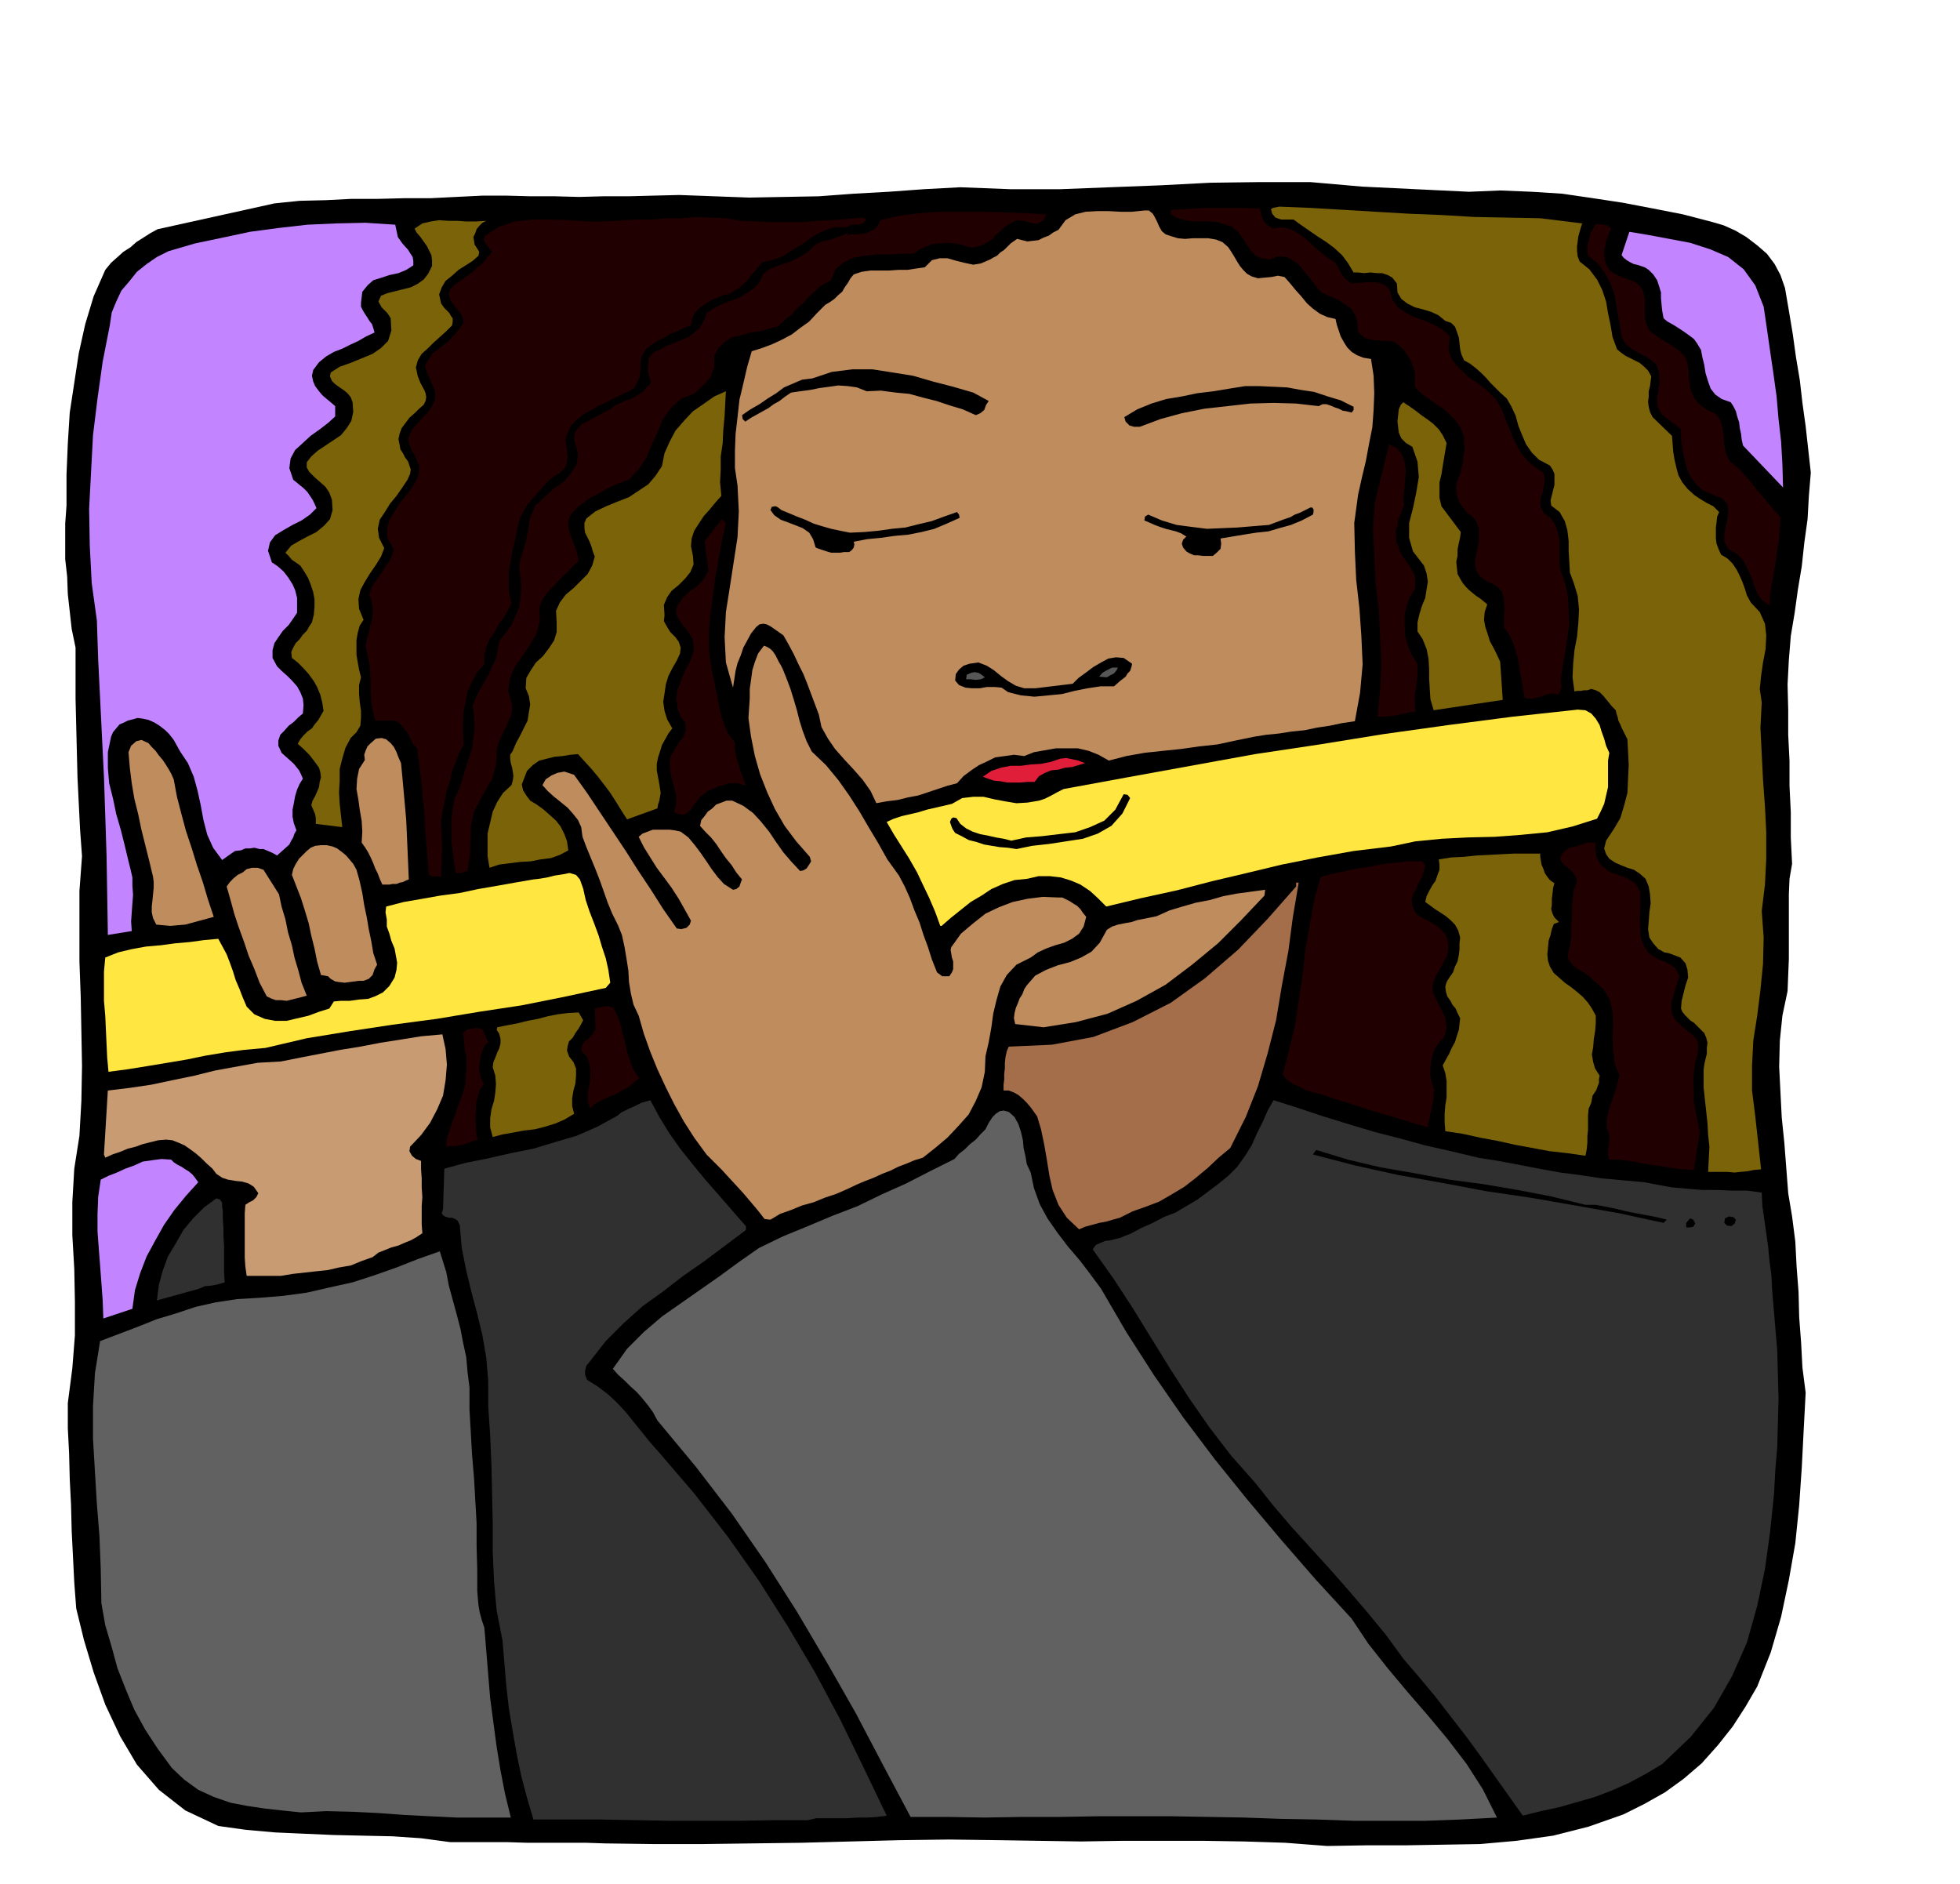 <svg xmlns="http://www.w3.org/2000/svg" fill-rule="evenodd" height="471.446" preserveAspectRatio="none" stroke-linecap="round" viewBox="0 0 3035 2918" width="490.455"><style>.brush1{fill:#000}.pen1{stroke:none}.brush2{fill:#200000}.brush3{fill:#7a6308}.brush4{fill:#bf8c5e}.brush5{fill:#c285ff}.brush7{fill:#ffe640}.brush11{fill:#303030}.brush12{fill:#616161}</style><path class="pen1 brush1" d="m2275 297 48-2 49 2 47 3 48 7 46 7 47 9 46 9 46 12 17 5 18 8 17 10 17 13 15 13 12 16 9 17 7 20 6 35 6 36 5 36 6 36 4 35 5 36 4 36 4 36-3 36-2 36-5 36-4 37-6 36-5 36-6 36-3 37-2 38 1 39v39l2 40v39l2 41v39l2 41-4 23-1 24v100l-1 25-1 25-8 38-4 39-1 40 2 40 2 39 4 39 3 39 3 39 6 36 5 39 2 39 3 39 1 39 3 40 2 38 5 39-3 57-3 59-4 58-6 59-10 57-12 57-16 55-21 53-18 31-20 31-23 29-25 28-28 24-29 21-32 18-32 16-54 19-55 14-57 8-56 5-59 1-59 1h-60l-59 1-65-5-63-2-63-1h-127l-63 1-64-1-64-1-77-1-76 1-76 2-76 2-77 1-76 1h-76l-75-1-30-1h-91l-32-1h-87l-45-6-44-3-46-1-45-1-46-2-45-2-45-4-43-6-51-24-41-32-34-39-26-44-23-49-18-50-15-50-12-49-3-40-2-40-2-40-1-40-2-40-1-40-2-39v-39l7-54 4-51v-52l-1-51-3-52v-51l3-52 8-51 3-54 1-54-1-54-1-53-2-55v-109l4-54-3-41-2-40-2-41-1-40-1-41-1-41v-79l-6-29-3-27-3-27-1-27-3-27v-55l2-28v-48l2-48 3-48 7-46 7-46 10-45 13-43 18-41 9-11 9-8 10-9 11-7 9-8 11-7 11-7 11-6 181-40 39-4 41-1 39-2h41l40-1h41l40-2 41-2h37l38 1h37l38 1 37-1h39l38-1 41-1 54 2 54 2 54-1 54-1 54-4 54-3 55-4 56-3 77 3h78l77-3 78-3 77-4 77-1h78l80 7 166 8z"/><path class="pen1 brush2" d="m1951 323 2 9 3 9 6 7 9 6 14-2 13 3 12 6 12 9 10 9 11 10 11 9 13 8 5 8 5 10 6 8 10 7 7-1h8l8-1h15l8 2 6 3 7 7 4 15 9 12 11 8 14 7 14 5 15 6 14 8 12 11-2 21 6 16 11 13 14 13 15 10 15 12 13 13 10 18 4 12 6 14 5 13 7 14 6 11 10 12 11 10 14 9 2 7v8l-2 8-1 8-3 7-1 9 1 7 5 9 10 7 7 10 4 11 3 13v37l2 12 7 19 4 21 1 21 1 21-3 21-3 21-4 21-3 21v5l1 8-2 6-3 6-8-2-6 1-6 1-6 3-7 1-6 2h-7l-6-1-3-15-2-14-3-15-2-14-4-15-4-12-6-13-8-11v-23l1-6-1-8v-7l-2-6-1-5-6-7-5-4-7-3-6-3-6-4-5-4-4-6-2-6-1-11 2-10 2-11 2-10v-20l-4-10-5-7-9-7-6-7-6-8-3-8-2-10v-9l2-9 4-8 2-10 2-9 1-10 2-9-1-10v-9l-3-9-3-8-8-11-8-8-9-8-9-6-10-7-10-7-9-7-7-8v-22l-3-9-3-9-6-9-5-8-8-7-8-6-8-1h-8l-8-1h-7l-8-2-6-2-6-5-4-5-1-14-3-10-6-10-8-6-10-7-10-5-10-4-9-4-9-11-8-10-9-11-8-10-10-8-10-5-13-1-13 5-13-2-9-4-8-9-6-9-7-11-7-9-9-7-12-4-11-3-11-1h-21l-11-1-10-2-10-3-8-5v-7l17-1 17-1 17-1h69l18 1z"/><path class="pen1 brush3" d="m2385 338 65 8-2 6-2 7-2 7-1 8-1 7v8l1 8 3 8 15 12 12 16 8 16 6 18 3 18 4 19 3 18 7 19 6 5 7 5 8 4 8 4 6 3 7 6 6 6 5 9-1 7-1 8-2 8v9l-1 7 1 8 2 8 4 8 30 29 1 12 1 13 2 12 3 13 3 11 6 11 8 10 11 10 9 6 10 6 10 5 9 9-3 7-1 9-1 8v17l1 8 3 8 4 9 10 6 8 8 6 9 5 10 4 9 4 11 3 10 6 11 14 15 8 18 2 18-1 21-4 21-3 21-2 20 3 21-2 39 2 41 2 40 3 41 2 40v41l-2 40-5 41 3 41-1 41-4 40-5 40-6 38-2 39v39l5 40 9 82-11 1-10 2-11 1-9 1-11-1h-30l1-20 1-19-2-18-1-18-2-19-2-18-2-19v-27l1-8 2-9 2-8v-9l1-8-2-8-3-7-6-6-5-5-5-5-5-3-5-5-4-4-4-5-2-5 1-12 3-12 3-12 4-12-1-12-3-10-8-9-13-5-6-2-6-1-5-3-4-2-8-9-6-9-2-13 1-12 1-14 2-14-1-14-2-12-5-12-9-8-9-6-10-3-10-4-9-4-9-6-5-7-3-9 3-12 12-18 10-17 6-20 5-19 1-22 1-21-1-21-1-19-3-6-3-6-3-6-2-5-3-6-1-5-2-6-1-5-6-6-4-5-5-6-4-5-6-6-6-3-7-2-6 2h-5l-5 1h-6l-4 1-3-22 1-21 2-21 4-21 2-21 1-21-2-21-6-20-6-16-1-17-1-17v-15l-2-17-4-14-8-14-13-10-1-8 2-8 2-8 2-8v-17l-3-7-4-6-17-9-11-11-9-13-6-14-6-15-4-15-7-15-7-12-9-8-8-8-8-8-7-8-8-8-8-7-9-7-9-5-4-9-2-8-1-9-1-9-3-9-3-8-6-6-9-3-11-9-11-5-13-4-12-3-12-6-9-7-6-10-1-14-7-9-7-4-9-3h-8l-10-1-10 1-9-1h-7l-9-15-9-12-12-11-12-9-14-9-13-9-13-9-11-8h-19l-9-3-5-6-2-7 3-2 5-1 5-1 49 2 51 3 50 3 51 3 50 2 51 3 51 1 51 1z"/><path class="pen1 brush4" d="m1814 366 10 3 11 1 12-1h24l12 2 10 4 9 8 4 6 5 8 4 7 5 8 5 6 6 6 7 4 10 3 10-1 11-1 10-2 10 2 8 9 9 11 9 10 9 11 9 8 11 8 11 5 13 3 2 9 3 9 3 9 5 9 5 8 7 7 8 5 10 4 12 2 4 26 1 27-1 26-2 27-5 25-5 27-6 25-6 27-6 44 1 44 2 44 5 44 3 43 2 44-4 44-8 44-20 3-19 4-20 3-19 4-20 2-19 3-20 2-19 3-29 6-28 6-28 3-28 4-29 3-28 3-28 5-27 7-16-9-15-6-17-4h-34l-17 3-17 3-15 6-16-2-14 2-15 2-12 6-13 6-12 8-12 9-10 11-15 4-15 5-15 5-15 5-16 3-16 4-17 2-16 3-9-19-12-17-14-16-14-15-15-17-11-16-10-18-4-19-6-16-6-16-6-16-6-15-8-16-7-15-8-15-8-14-10-7-10-7-6-3-5-1-6 1-5 4-8 10-6 11-6 11-4 12-5 12-3 12-2 13-2 13-11-39-2-39 2-39 6-38 6-39 6-39 2-40-2-40-4-27v-27l1-26 3-26 3-27 6-25 6-26 7-24 16-5 16-6 15-7 15-8 13-10 14-10 12-13 13-13 7-4 7-5 6-6 6-5 4-7 5-7 4-7 5-6 12-4 14-2h29l14-1h14l13-2 14-2 11-11 12-3h12l14 4 12 3 14 3 12-2 14-6 5-3 6-3 5-5 6-4 10-10 10-7 8 2 8 2 8-1 9-1 8-4 8-3 7-5 8-4 11-15 15-9 16-4 18-1h18l18 1h18l19-2h7l6 5 3 5 4 8 3 7 4 7 6 5 9 3z"/><path class="pen1 brush2" d="m1620 332-2 4-2 5-5 3-5 3-11-2-10-3-11-1-9 5-9 5-7 7-7 6-6 7-8 5-8 4-10 3h-9l-12-4-11-2-11-1-11 1-12 1-10 4-10 4-9 7h-19l-18 1h-20l-18 2-18 3-15 7-13 11-8 18-13 6-10 9-10 9-9 10-10 9-9 10-10 8-10 9-14 4-14 4-15 2-13 4-15 3-11 7-10 9-7 13v18l-3 7-3 8-5 6-6 7-7 6-6 6-22 9-16 15-12 17-8 20-9 19-8 20-12 18-15 16-12 4-12 5-12 6-12 7-12 6-11 8-10 8-9 10-4 9v9l2 9 3 9 3 8 4 9 2 9 2 10-9 8-8 9-9 8-8 9-9 9-8 9-6 9-4 12 1 20-5 19-10 17-11 17-12 16-8 18-3 20 6 23v8l-2 9-4 8-3 9-5 9-4 9-4 9-2 10v11l-1 11-3 11-3 11-6 9-5 10-6 10-5 10-6 11-3 13-2 12v14l-1 13v13l-2 13-2 14-5 1-4 2h-4l-5 1-3-17-2-16-2-17v-35l2-16 3-16 7-14 5-16 5-16 5-16 5-15 2-17 2-16-1-17-2-16 5-13 6-12 7-12 7-12 5-12 6-12 3-14 2-13 10-13 9-12 6-14 6-13 2-16 1-15-1-15-2-15 1-11 3-10 3-10 3-9 2-10 2-10 1-10 2-9 8-18 14-13 14-13 16-11 11-13 9-14 2-17-6-20 1-11 5-8 7-7 9-4 8-5 9-4 8-5 9-4 7-6 9-4 9-4 9-3 8-5 8-5 6-7 7-7-2-7-2-7-1-8 1-7v-8l4-6 5-5 8-3 10-6 11-4 12-5 12-5 9-7 9-8 6-11 5-12 11-7 12-6 13-5 14-5 11-7 11-7 9-10 6-13 9-7 10-4 10-4 11-3 10-5 10-5 9-6 9-9 6-4 8-3 8-2 8-2 7-3 7-2 6-3 6-3-3 1-1 4 6-1h8l8-1 8-1 6-3 7-4 5-6 3-7 30-7 32-4 32-2h65l33 1 32 1 33 2z"/><path class="pen1 brush2" d="m1336 337 6 3-6 6-8 2h-10l-7 4h-20l-17 6-15 8-15 11-15 9-15 10-16 6-17 4-6 6-6 8-6 6-5 8-7 6-6 6-8 4-7 5-10 2-9 4-10 4-9 6-9 6-6 7-5 9-2 11-11 4-10 5-11 4-9 6-11 5-9 6-9 7-6 10-2 8v9l-1 9-1 9-4 7-3 7-7 5-9 4-13 6-13 7-13 6-12 7-13 7-11 9-9 10-6 14-1 7 1 9 1 8 1 8-1 7-1 7-4 6-7 6-10 6-9 8-8 9-8 9-8 9-7 9-6 10-5 10-4 16-3 16-4 16-3 17-3 16v33l4 18-6 11-6 11-8 10-6 12-8 11-5 12-3 12v15l-11 12-8 15-7 15-3 16-3 15-1 17v16l1 18-7 13-5 14-6 14-3 15-5 15-3 15-3 15-3 15v11l1 11v11l1 12-1 10v12l-1 10v12l-6-1-4 1-5-1-4-2-2-25-2-25-2-25-1-24-3-25-2-24-3-24-3-24-6-6-3-6-3-6-3-6-5-6-4-5-5-5-6-3h-30l-4-15-2-15-1-15v-14l-1-15-1-14-3-14-3-13 2-11 3-10 2-10 3-10 1-10v-10l-2-10-3-10 3-9 5-9 6-8 6-8 5-9 6-8 4-9 3-9-10-17-1-15 4-14 8-13 9-14 11-13 9-13 7-13 2-10v-9l-4-8-3-7-5-8-3-8-2-8 2-8 5-9 8-9 8-9 8-8 6-9 4-9 1-11-3-10-3-6-2-5-3-6-2-5-3-11 6-10 6-9 8-6 8-6 8-6 6-7 7-7 6-8 5-8-2-8-3-6-5-6-4-5-5-6-3-6-1-7 2-7 7-7 9-6 9-7 9-6 8-8 9-7 7-9 7-8-5-6-4-5-4-7 1-6 23-15 25-8 26-3h29l27 1 30 2h28l29-2 21-1h23l22-2h23l22-2 23 1 23 1 23 4 24 1 24 1h48l23-2 23-1 23-2 24-2z"/><path class="pen1 brush3" d="m753 342-6 3-5 5-4 5-2 6-3 6 1 6 1 6 4 6 3 5-1 6-9 8-11 7-11 7-10 9-10 8-6 10-4 11 3 14 5 7 8 8 2 4 3 4v5l-1 6-9 9-10 9-10 9-9 9-9 8-6 10-3 11 3 14 4 10 6 11 2 5 1 6-1 6-3 6-7 6-7 7-8 7-6 8-6 8-3 8-2 9 2 10 1 6 4 6 3 6 5 7 2 6 2 6-1 7-4 9-8 12-9 13-10 12-8 13-8 12-3 14 2 14 8 16-5 13-8 13-9 13-8 13-7 13-3 14 1 15 7 17-6 9-3 11-2 11v23l2 12 2 11 3 12-3 12v14l1 12 2 14v11l-1 12-6 10-9 9-8 15-5 17-4 16v18l-1 18 1 18 2 18 2 18-41-5v-9l-1-6-3-7-3-7 2-7 4-7 3-7 3-7 1-8 2-7-1-8-2-7-8-11-7-9-9-9-9-8 4-7 5-6 6-6 7-5 5-7 5-6 4-7 4-7-2-13-3-12-5-12-5-9-8-11-8-9-9-9-9-7-1-9 3-7 4-7 6-6 5-7 6-6 4-7 4-6 3-12 1-12v-12l-2-11-4-12-4-10-6-10-6-9-7-5-6-4-5-6-5-5 9-11 12-7 13-7 14-7 12-10 9-10 4-14-1-16-4-11-6-9-9-8-8-7-8-8-4-7v-8l7-9 10-9 12-8 12-8 12-8 9-11 7-11 3-14-1-15-3-8-5-6-6-5-6-4-7-5-5-5-3-7 1-6 14-9 17-6 17-7 17-7 13-9 11-11 5-16-1-19-3-5-3-4-5-5-3-3-5-9 4-9 10-4 12-3 12-3 12-3 10-5 10-7 7-9 6-12v-9l-1-8-4-8-3-6-5-7-5-7-6-7-3-6 12-8 13-3 13-2 14 1h14l14 1h15l16-1z"/><path class="pen1 brush5" d="m616 367 7 10 9 10 3 5 4 6 1 6v7l-11 7-12 5-14 3-12 4-13 4-9 8-8 10-2 17v6l3 6 3 5 4 6 3 5 4 5 2 6 2 7-13 6-12 7-13 6-12 6-13 5-12 7-11 9-9 12-2 9 2 9 3 7 6 8 5 6 7 6 6 5 7 6v16l-11 10-13 10-14 10-12 11-12 11-7 13-2 15 6 18 5 4 6 5 5 4 6 6 4 6 4 6 3 6 3 7-10 10-13 9-14 7-14 8-13 8-8 11-3 13 6 18 9 6 9 8 7 9 7 11 4 9 3 12v23l-6 9-7 10-9 9-7 10-6 9-3 11v12l7 13 7 7 9 8 7 7 8 9 5 9 4 10 1 10-1 13-7 6-7 7-8 6-7 8-6 6-3 9v8l5 11 9 8 10 9 4 5 4 5 3 6 3 7-5 8-4 9-3 10-2 11-2 10v11l2 10 4 11-3 5-2 6-3 5-3 6-10 9-9 8-7-4-7-3-7-3h-6l-8-2-7 1h-7l-7 3-9 1-6 4-7 5-7 5-14-19-9-20-6-23-4-22-5-23-6-22-9-21-12-18-5-9-5-9-7-9-6-6-9-7-8-5-9-4-9-2-8-1-7 2-8 2-6 3-7 3-5 6-5 6-3 7-5 24v24l2 24 6 24 5 24 7 24 6 24 6 25 3 12 3 13v13l1 14-1 13-1 14-1 14 1 15-37 6-1-62-1-60-2-62-2-60-3-61-3-61-3-61-2-60-8-58-3-58-1-57 3-57 3-57 7-57 8-57 11-56 3-20 7-17 8-17 12-14 12-15 15-12 16-11 18-9 41-12 43-9 42-9 45-6 44-5 45-2 45-1 46 3 4 19z"/><path class="pen1 brush2" d="m2495 354-3 6-2 6-3 7-1 8-2 7v8l1 7 3 8 5 8 9 6 9 4 11 4 8 3 9 6 5 8 3 13v30l2 7 2 6 3 6 8 6 10 7 10 6 11 7 8 6 8 8 4 10 2 14v8l1 8 1 8 3 9 3 7 6 7 6 6 9 6 13 6 7 10 3 11 2 14 1 13 3 14 6 12 13 10 8 9 8 9 8 10 8 10 8 9 8 10 8 9 9 10-1 17-1 17-3 17-2 17-3 16-3 18-3 17-1 18-12-9-7-10-5-13-4-12-6-13-6-12-10-11-13-7-7-12v-12l2-12 3-12 1-12-1-10-8-9-13-5-16-7-11-9-9-12-6-13-4-16-3-15-2-15v-15l-7-6-6-4-6-5-6-4-6-6-3-5-3-7v-14l2-7v-7l2-7-1-8v-7l-2-7-2-6-8-7-7-5-8-4-8-4-8-5-6-5-6-7-3-7-3-18-3-17-3-18-3-16-7-16-8-15-11-14-14-11-1-7v-7l1-6 2-6 1-7 3-6 3-5 3-5h6l6 1 6 1 6 5z"/><path class="pen1 brush5" d="m2731 475 5 34 5 35 5 34 5 36 3 35 4 35 2 35 1 36-62-65-2-9-1-9-2-9-1-9-3-9-2-8-4-8-4-6-14-5-10-7-7-9-4-11-4-13-2-13-3-12-2-11-6-10-5-7-8-6-7-5-9-6-8-5-9-5-6-5-2-11-1-9-1-11v-9l-3-10-3-9-6-9-7-7-6-4-6-2-6-2-5-1-6-3-5-3-5-4-3-4 12-36 30 5 32 6 32 6 31 10 28 12 24 19 18 25 13 33z"/><path class="pen1 brush1" d="m1531 621-4 6-3 8-6 5-7 3-20-9-20-6-21-7-20-5-22-6-21-2-23-3-22 1-15-6-14-2-15-1-14 2-15 2-15 3-15 2-14 2-9 6-9 7-9 5-8 6-9 5-9 5-9 5-9 6-4-4-1-6 13-9 14-8 13-9 13-8 12-9 14-6 14-6 16-2 30-10 32-4h31l32 5 31 5 31 9 31 8 31 9 24 13zm565 9v5l-3 4-8-2-6-1-6-3-6-2-7-3-6-2h-6l-6 3-35-4-35-1-36 1-35 4-36 4-35 7-33 9-32 12h-9l-7-2-6-6-2-7 20-12 22-9 23-7 24-4 24-5 25-3 24-4 25-4h22l22 1 21 1 22 4 20 3 21 7 20 6 20 10z"/><path class="pen1 brush3" d="m1124 606-1 19-1 20-2 21-1 21-3 20v20l-1 20 2 21-9 10-9 11-9 10-8 12-7 11-4 12-1 12 3 15 1 13-5 12-8 10-10 10-11 9-7 10-5 12 1 16-1 9 5 9 5 8 8 8 5 7 3 9-1 9-5 11-7 12-6 12-4 13-2 14-2 13 2 14 4 13 8 14-6 8-5 9-5 9-3 10-3 9-2 10v10l2 11 1 5 1 6 1 6 1 7-1 6-1 6-2 6-1 6-47 17-9-14-8-13-9-14-9-12-10-13-10-12-11-12-10-11-12 1-12 2-12 1-12 3-12 3-10 7-9 9-5 13-3 8 2 9 5 8 6 8 10 6 11 8 9 8 10 9 7 9 6 12 4 11 2 14-13 7-14 5-16 2-15 3-17 1-16 2-16 2-15 5-3-18v-35l4-17 4-17 7-15 9-14 13-12 2-7 1-7-1-7-1-6-2-7-1-7v-6l4-6 5-12 6-11 6-12 6-12 2-13 2-12-2-13-5-12 1-16 7-12 8-12 11-10 9-12 8-12 4-13v-15l-1-18 6-13 9-12 12-10 11-11 11-11 7-13 4-14-3-8-2-7-3-8-3-6-4-8-1-7v-8l3-7 14-11 17-8 17-7 18-7 15-10 15-10 11-13 10-15 4-20 8-18 9-17 13-15 14-15 16-11 17-12 18-8zm1116 80-2 12-2 12-2 12-2 13-3 12v24l3 13 30 40-1 8-2 9-2 10v10l-2 9 1 10 1 9 5 9 3 5 5 6 5 5 6 5 5 4 6 4 5 4 6 5-4 12-1 12 2 11 4 12 3 10 6 11 5 10 5 11 4 59-107 16-5-17-1-15-1-17v-15l-1-16-3-15-6-15-8-12v-14l3-13 4-13 5-12 2-13 2-12-2-13-4-12-17-22-6-21v-23l6-23 5-24 4-24-2-24-8-23-10-6-7-7-4-9-1-8-1-10 1-9 1-9 3-7 4-4 9 6 10 7 9 7 10 7 8 6 9 9 6 9 6 12z"/><path class="pen1 brush2" d="m2174 783-3 7-3 8-3 7-1 9-3 8 1 9v8l4 9 2 7 5 8 5 7 5 7 4 7 4 8 1 9-1 11-8 13-5 14-3 15v16l1 15 4 15 6 14 9 14v18l-1 9-1 10-2 9v18l1 10-8 1-7 2-8 1-7 2-9 1-7 1h-13l4-42 2-41-2-42-2-41-5-42-2-42-2-42 3-41 22-89 12 6 8 10 4 11 2 14-1 12-1 15-2 13 1 14z"/><path class="pen1 brush1" d="m1316 825 22-1 22-2 21-3 21-2 20-5 21-5 19-7 20-7 3 4 1 5-20 9-19 8-20 5-20 4-22 2-21 3-21 2-21 4 1 4-1 5-3 4-4 3h-8l-6 1h-14l-7-2-6-2-6-2-5-2-4-13-6-10-10-7-10-4-13-5-11-4-10-7-6-8 2-5 6-1 4 2 5 4 12 5 12 5 13 5 13 6 13 4 14 4 14 3 15 3zm717-28-17 9-17 7-18 5-17 5-19 2-19 3-18 3-18 3 1 8-1 8-6 6-6 5h-15l-8-1h-6l-7-3-5-3-5-6-2-6 2-6 5-5-8-5-8-3-8-2-8-2-9-3-8-3-9-4-7-3 1-6 5-3 21 9 23 7 23 3 24 3 23-1 24-1 24-2 25-2 8-3 8-3 8-3 9-3 7-4 8-3 8-4 8-4h3l2 3v4l-1 4z"/><path class="pen1 brush2" d="m1124 810-6 27-5 28-5 28-4 29-4 28-2 29v29l4 29 3 14 3 15 3 14 3 15 3 14 5 15 6 13 10 13v8l1 9 2 8 3 9 2 8 3 8 3 8 3 9-9-3-8-1h-9l-8 3-9 2-8 4-8 3-6 5-6 4-4 6-6 7-4 7-6 5-6 3-7-1-7-3 3-13v-12l-3-12-3-12-3-13-1-12 1-12 7-12 6-10 7-9 2-5 2-5-1-6v-6l-6-7-3-7-3-7v-7l-2-8 1-8 1-8 3-6 3-9 4-9 4-9 5-8 3-9 3-9v-10l-2-9-5-8-4-6-6-7-4-6-5-8-1-7 1-8 5-7 5-7 6-5 6-6 7-4 6-6 6-6 4-7 4-7-6-46 27-34 6 6z"/><path class="pen1 brush4" d="m1212 1036 6 15 6 16 5 16 5 17 4 16 5 16 6 16 8 16 22 21 19 23 17 24 16 25 14 24 15 25 14 25 18 25 9 17 8 18 7 19 8 19 6 19 7 19 6 19 8 20 8 6h11l4-6 2-5v-12l-2-6-1-6-1-6 1-4 15-21 19-16 19-15 21-10 21-8 23-5 24-3 24 1h6l6 3 6 3 6 4 5 3 5 5 4 6 5 6-4 15-7 11-11 8-12 6-14 4-14 5-13 6-11 8-22 11-15 16-10 18-6 21-5 21-3 22-4 22-5 22-1 24-5 24-9 21-11 21-16 18-17 18-19 16-19 15-13 4-12 5-13 5-12 6-13 5-13 6-13 5-12 5-17 8-16 7-18 6-17 7-18 5-17 7-17 6-15 9-9-1-11-14-11-13-11-13-11-12-12-13-11-12-12-12-11-11-19-26-16-25-15-27-13-26-13-28-11-27-10-28-8-28-8-17-4-17-3-18-1-18-3-19-3-18-4-18-6-15-9-18-7-17-6-17-6-17-7-18-7-17-7-17-6-16-2-15-5-11-8-10-8-9-11-9-10-8-10-9-8-9 5-9 9-6 9-4 11-2 15 5 20 28 20 30 20 30 20 30 19 30 20 30 19 30 21 30 7 1 8-2 5-5 2-6-10-18-9-16-11-17-11-15-12-16-10-16-10-16-8-16 6-5 8-3 8-3h26l8 1 9 2 12 9 10 12 9 12 9 13 8 12 9 12 10 11 14 9 5-1 5-4 2-6 2-5-9-11-7-11-9-11-7-10-8-12-8-10-9-9-8-9 2-9 5-6 5-7 7-5 6-6 8-3 8-3h9l17 8 15 11 12 13 13 16 10 15 12 17 12 14 14 15 5-1 5-3 4-6 3-5-2-7-21-24-18-24-15-26-12-26-11-28-8-28-6-30-4-29 1-15 1-15v-15l2-14 2-15 4-13 5-13 9-12 5 2 5 3 4 4 4 6 2 4 3 6 3 5 3 6z"/><path class="pen1 brush1" d="m1753 1028-1 5-2 6-4 4-3 5-9 7-9 8h-21l-20 3-20 4-20 5-21 2-21 2-21-2-20-5-10-7-11-1h-12l-11 2h-12l-10-1-10-4-6-7 1-10 5-7 7-6 9-3 14-2 13 5 11 7 11 9 11 8 12 7 13 4h17l58-7 9-9 11-8 12-9 12-7 11-6 12-2 12 1 13 9z"/><path class="pen1" d="m1731 1034-2 4-4 5-6 3-5 3-12-1 5-6 7-4 8-4h9zm-206 15-6 3-8 1-8-1h-7l1-7 7-3 5-1 6 1 5 3 5 4z" style="fill:#575757"/><path class="pen1 brush7" d="m2492 1166-2 12v41l-3 13-3 13-5 11-6 12-38 12-39 9-41 4-40 3-42 1-40 2-41 4-38 8-58 7-56 10-55 11-54 13-55 13-54 14-55 12-54 13-13-13-12-11-15-10-14-6-16-5-17-2h-18l-17 4-20 2-18 6-18 8-15 10-17 10-15 12-15 12-15 13h-2l-8-22-9-21-10-21-9-19-12-21-12-19-12-19-11-19 11-5 12-4 13-3 13-3 13-4 13-3 13-3 13-3 16-9 17-2h16l17 4 16 3 18 3 17-1 18-3 9-3 10-5 9-5 10-5 98-18 99-18 99-18 100-15 99-16 100-14 100-13 101-11 12 1 9 5 7 8 6 10 3 10 4 11 3 11 5 11z"/><path class="pen1 brush4" d="m621 1182 2 21 2 22 2 22 2 23 1 22 1 23 1 23 1 24-5 2-4 2-5 1-5 2h-6l-5 1h-11l-4-9-3-8-4-8-3-8-4-9-4-8-5-8-5-7 1-17-1-17-3-17-2-15-3-17 1-16 3-15 9-14-1-8 2-6 3-7 5-5 8-7 9-1 7 2 7 6 5 6 4 8 3 8 4 9zm-352 25 5 27 7 27 7 26 9 27 8 26 9 26 8 27 9 27-11 3-11 3-11 3-11 3-12 1-11 1-11-1-11-1-5-10-2-9v-9l1-9 1-10 1-10v-9l-1-8-6-25-6-24-6-24-5-24-6-24-4-24-3-24-2-24 4-10 8-7 8-2 11 5 5 6 6 6 5 7 6 7 4 6 5 8 4 7 4 9z"/><path class="pen1" style="fill:#e11e3a" d="m1680 1182-10 3-10 3-11 1-10 3-11 1-10 4-9 5-7 9h-11l-11 1h-20l-11-2-10-1-9-3-8-3 13-9 15-5 15-3h16l15-2 16-1 15-3 15-5 9-1 10 2 9 2 10 4z"/><path class="pen1 brush1" d="m1750 1236-12 24-17 19-21 12-23 8-26 4-26 4-27 3-24 5-13-2-13-1-12-2-12-2-12-4-12-3-11-6-10-5-4-6-2-5-2-6 2-5 3-2 5 1 6 9 9 7 10 5 12 4 11 2 13 3 12 2 12 3 23-5 25-2 25-3 26-3 23-8 22-10 17-17 13-24 6 1 4 5z"/><path class="pen1 brush2" d="m2471 1305-1 7 1 7 1 7 3 7 3 5 5 5 5 4 7 5 6 1 7 3 6 2 7 3 5 3 6 4 4 6 4 7v29l-1 15 1 15 1 13 5 13 8 11 14 9 9 3 10 5 4 3 4 4 3 5 3 6-3 7-2 8-3 8-2 9-3 8v9l1 8 4 9 5 5 6 6 7 6 8 6 5 5 5 7 1 8-1 10-4 15-2 15-1 15 1 16v15l3 16 3 15 3 16-9 58-18-1-16-2-17-3-16-2-17-3-15-3-17-2h-15l-2-7v-7l1-6 1-6v-12l-2-6-2-6v-12l2-10 3-10 3-9 3-10 4-10 2-10 3-9-8-19-2-20-1-20 1-19-1-21-4-18-10-17-16-14-6-6-6-4-6-4-6-3-6-5-5-5-4-7v-6l3-14 2-14v-14l1-14v-15l1-15 2-14 5-12-2-8-4-6-6-6-5-4-6-6-3-5 1-6 6-7 7-5 10-2 9-3 10-3h12z"/><path class="pen1 brush4" d="m552 1347 5 18 4 18 3 19 4 19 3 18 4 19 3 18 6 18-4 7-3 9-6 6-8 3h-7l-7 1-8 1-7 1-9-1-6-1-7-4-4-4-11-2-6-21-4-20-5-20-4-19-6-20-6-19-7-18-7-18 2-9 4-8 5-8 6-6 6-6 6-5 7-3 9-1h9l9 2 7 3 8 6 6 5 6 7 5 6 5 9z"/><path class="pen1 brush3" d="M2385 1322v5l1 6 1 6 3 7 2 6 4 6 4 5 7 5-2 7-1 9-1 8v9l-1 7 2 7 3 6 7 7-8 3-3 8-2 9-3 9-1 11-1 10 1 10 3 9 6 10 8 7 9 8 10 7 10 8 8 7 8 9 6 9 6 11v12l-1 12-2 12-1 13-2 11 2 12 3 10 7 11-1 5v6l-2 5-2 6-6 9-2 11-4 9-1 11v22l-1 10v10l-1 10-2 10-28-4-27-3-27-5-27-5-27-6-27-5-27-6-27-4-1-14v-13l1-13 2-12v-26l-2-12-4-12 5-9 5-9 4-9 5-9 3-10 3-9 1-9 1-9-4-8-3-7-5-6-3-6-5-7-2-7-1-8 2-7 5-8 5-7 3-9 4-8 2-10 1-9v-9l1-9-3-11-5-9-7-7-7-6-9-6-8-5-8-6-7-5 2-9 4-8 5-9 5-7 3-9 3-8v-8l-1-8 19-3 20-1 19-2 20-1 19-1 20-1h40z"/><path class="pen1 brush2" d="m2207 1340-2 9-3 9-5 9-4 10-5 8-2 9 1 9 5 11 6 5 7 4 8 4 8 5 6 4 6 5 5 6 4 9 1 12-2 12-6 11-6 11-6 10-4 11-1 12 6 13 3 6 4 7 3 7 4 8 1 7 1 8-1 7-3 9-8 8-6 9-4 10-2 11-1 10v11l2 11 4 11-1 7v8l-2 7-1 7-2 7-1 7-2 7-1 8-24-7-23-7-24-7-23-7-24-8-23-7-24-8-23-6-11-6-10-4-10-7-6-8 10-37 9-38 6-39 6-39 4-39 7-39 7-39 10-36 19-5 20-4 19-4 20-3 19-4 20-2 19-2h21l5 6z"/><path class="pen1 brush4" d="m432 1385 4 19 6 20 4 20 6 20 4 19 6 20 5 19 8 20-7 2-8 2-8 2-8 2-9-1h-8l-8-3-6-3-11-21-8-21-9-21-7-21-8-22-7-21-6-22-6-21 5-7 6-6 6-5 8-4 6-5 8-2h9l9 3 24 38z"/><path class="pen1 brush7" d="m903 1376 4 18 6 18 7 18 7 19 5 17 6 18 4 18 3 20-7 8-65 14-65 13-66 10-66 11-68 9-66 10-67 11-64 15-33 3-30 4-30 5-29 6-30 5-30 5-31 5-30 4-2-22-1-21-1-22-1-22-2-23v-45l2-22 20-8 21-5 22-4 23-2 22-3 23-2 22-3 22-2 6 11 7 13 5 13 5 14 4 13 6 14 5 13 6 14 12 12 16 7 16 3h18l17-4 17-4 16-6 16-5 7-11 11-1h14l14-2 14-1 11-4 12-6 10-10 8-13 3-12 1-11-2-11-2-11-5-12-3-11-4-11v-11l-2-11 1-9 27-7 29-5 28-5 30-4 28-6 29-5 28-5 29-5 9-1 12-2 12-3 13-2 10-2 10 3 6 7 5 14z"/><path class="pen1" style="fill:#a46e4a" d="m2011 1367-9 53-7 53-10 53-9 54-13 51-15 51-19 48-24 48-18 15-17 16-18 15-18 14-20 12-19 11-21 8-20 7-10 5-10 5-11 3-10 3-11 2-11 3-11 3-9 4-19-18-13-20-9-23-5-22-4-25-4-23-5-24-6-20-5-7-5-7-6-7-6-6-7-6-7-4-8-3h-8v-9l1-8v-9l1-8v-9l1-9 2-9 3-7 67-3 64-12 61-23 59-30 53-38 51-44 46-48 44-50v-6h4z"/><path class="pen1 brush4" d="m1958 1387-36 38-36 36-40 33-41 31-45 25-45 20-49 13-50 8-44-5-2-9 1-8 2-8 3-7 3-8 4-6 3-8 4-6 13-15 17-9 18-7 19-5 17-7 16-9 13-14 11-20 8-5 9-3 10-2 11-2 9-3 10-2 10-2 10-2 20-9 20-6 21-6 21-4 21-6 21-4 22-3 22-3-1 9z"/><path class="pen1 brush2" d="m950 1561 6 12 5 13 3 14 4 15 3 14 5 15 5 13 9 13-9 7-8 7-10 5-10 6-11 4-10 5-10 5-8 8-4-12v-11l2-12 2-11v-12l-1-11-4-11-8-8-1-6 2-5 3-5 5-3 7-8 5-8-1-32 7-2 7-1 7-1 8 3z"/><path class="pen1 brush3" d="m903 1580-3 6-4 7-5 7-4 7-6 6-2 7-1 7 3 9 7 9 4 10v11l-1 12-3 11-2 12v12l3 12-15 9-14 6-16 5-16 4-17 2-16 3-17 3-15 4-4-15v-14l2-14 4-13 2-13 1-13-1-13-4-13 1-8 3-7 3-8 3-6 2-8v-7l-2-8-4-6 1-4 15-3 16-3 16-4 16-3 15-4 15-3 16-2 17-1 7 12z"/><path class="pen1 brush2" d="m756 1614-6 6-3 8-3 8-1 9-1 8 1 9 2 8 4 9-6 9-3 11-3 10v11l-1 11 1 11v11l3 12-6 2-6 2-6 2-5 2-7 1-6 1h-7l-6 1 1-13 4-12 4-13 5-12 4-13 5-12 4-12 3-12v-12l1-10v-18l-2-10-1-9-1-9-1-9 5-5 9-2 8-1 8 2 9 20z"/><path class="pen1" style="fill:#c89b73" d="m685 1602 5 23 2 24-2 24-4 24-9 21-11 21-14 19-17 18-1 7 4 7 6 5 8 3v13l1 14v14l1 15-1 14v28l1 14-9 6-9 5-10 4-9 4-11 3-10 4-10 4-9 7-17 6-17 7-18 3-17 4-19 2-18 2-18 2-18 3h-53l-2-14-1-14v-69l1-13 6-4 6-3 5-5 3-6-7-10-8-5-10-3-10-1-12-2-9-3-9-6-6-8-9-8-8-8-8-7-8-6-10-7-9-4-10-4-10-1-12 1-12 3-12 3-11 4-12 3-12 5-12 4-11 5-2-5 6-99 33-4 34-5 33-7 34-7 32-8 33-6 33-6 36-2 30-6 31-6 31-6 31-5 31-6 32-5 31-5 33-3z"/><path class="pen1 brush11" d="m1007 1704 14 26 16 26 17 24 20 25 19 23 21 24 20 23 21 24v6l-32 24-32 24-33 23-31 24-32 23-29 26-28 28-25 32-5 6-2 8v6l3 8 16 10 16 12 14 13 14 15 12 15 13 16 12 15 15 17 54 63 52 67 48 68 45 71 42 71 39 73 36 74 36 75-15 2-15 1h-16l-15 1h-48l-13 3h-53l-53 1h-106l-54-1-54-1H826l-10-34-9-34-7-34-6-34-6-36-4-35-3-36-3-35-9-46-4-45-2-45v-44l-1-46-1-45-2-46-3-45v-39l-3-36-6-35-8-33-9-34-8-33-7-35-3-35-3-7-4-3-5-2h-5l-6-2-3-2-2-3 2-6 2-63 33-9 35-7 35-8 35-7 33-10 34-10 32-14 31-17 6-5 6-3 6-3 7-3 6-3 6-3 7-2 7-2zm1282 89 31 5 32 6 31 6 33 6 31 4 33 5 33 3 33 3 21 4 22 4 23 2 24 2h23l23 1h23l23 3 1 21 3 21 3 21 3 22 2 21 3 22 1 22 2 24 3 35 3 36 1 37 1 38-1 37-1 37-3 36-2 37-6 58-8 58-12 57-16 57-23 52-28 49-36 45-44 42-25 15-26 14-27 12-26 10-28 8-28 8-28 6-28 7-22-31-22-31-22-31-22-30-24-31-24-31-25-30-24-28-27-37-28-34-29-34-29-33-30-33-30-33-29-34-27-34-38-43-33-43-32-46-29-45-29-47-29-47-30-46-32-45 5-7 7-3 7-3 8-1 8-2 8-2 7-3 8-3 17-9 18-8 17-9 18-7 17-10 17-10 16-12 16-12 16-13 14-14 12-17 10-16 8-18 9-18 8-18 9-16 38 12 39 13 39 12 40 12 39 10 40 11 40 9 42 10z"/><path class="pen1 brush12" d="m1596 1816 5 24 9 25 12 22 16 23 16 21 18 21 16 21 17 23 39 67 43 67 45 65 49 65 50 62 53 63 53 61 56 61 26 39 30 38 31 37 32 37 30 36 29 38 25 39 22 44-56 3-55 2h-111l-57-2-56-1-56-2-55-1-57-1h-115l-58 1h-59l-58 1-58-1h-57l-43-81-42-80-45-79-46-78-49-77-52-75-56-73-59-71-7-13-8-11-9-11-8-9-10-9-9-9-10-9-8-9 22-31 26-26 28-24 30-21 30-21 30-21 30-22 30-21 37-18 39-16 38-16 39-15 37-18 38-17 37-19 38-19 7-8 9-7 8-8 9-7 7-8 8-8 5-10 6-9 5-5 6-4 6-1 8 2 9 8 6 11 4 12 3 13 1 12 3 13 2 12 6 13z"/><path class="pen1 brush1" d="M2455 1866h16l16 3 15 3 16 4 15 3 16 3 16 3 16 4-5 5-69-15-68-12-69-12-68-10-69-13-67-12-68-15-65-17 5-7 49 15 51 12 52 9 54 10 53 7 53 9 52 10 53 13z"/><path class="pen1 brush5" d="m307 1831-19 21-18 22-16 23-14 25-13 24-10 26-8 26-4 29-45 15-1-28-2-27-2-27-2-26-2-27v-26l1-27 4-27 12-6 13-5 13-6 14-5 13-6 14-2 15-2 15 1 4 4 6 4 6 3 6 4 5 3 6 5 4 5 5 7z"/><path class="pen1 brush11" d="M345 1876v12l1 14v13l1 14v42l1 15-10 3-10 2-11 1-9 4-65 18 3-24 6-22 8-22 12-20 12-21 15-18 17-17 19-14 6 2 3 5v6l1 7z"/><path class="pen1 brush1" d="m2688 1889-2 6-5 4-7-1-4-4 1-7 6-3 7 1 4 4zm-63 6-3 5-6 1h-5v-7l6-7 5 2 3 6z"/><path class="pen1 brush12" d="m691 1970 4 21 6 22 6 22 6 23 4 21 5 23 2 23 3 24v34l2 35 2 35 3 36 2 35 2 35v36l1 36v33l1 12 1 11 2 11 3 11 4 12 3 36 3 37 3 36 5 38 5 37 6 37 7 36 9 37h-83l-41-2-40-2-41-3-40-2-41-1-39 2-29-3-27-3-27-4-26-5-26-9-24-11-22-16-19-18-22-30-19-29-17-31-13-31-13-33-9-33-10-34-6-34-1-53-2-51-4-50-3-50-3-51v-50l3-51 8-50 29-11 29-11 30-12 30-9 30-10 31-7 33-5 34-2 37-3 37-5 35-8 36-8 34-11 34-12 33-13 34-12 10 32z"/></svg>
